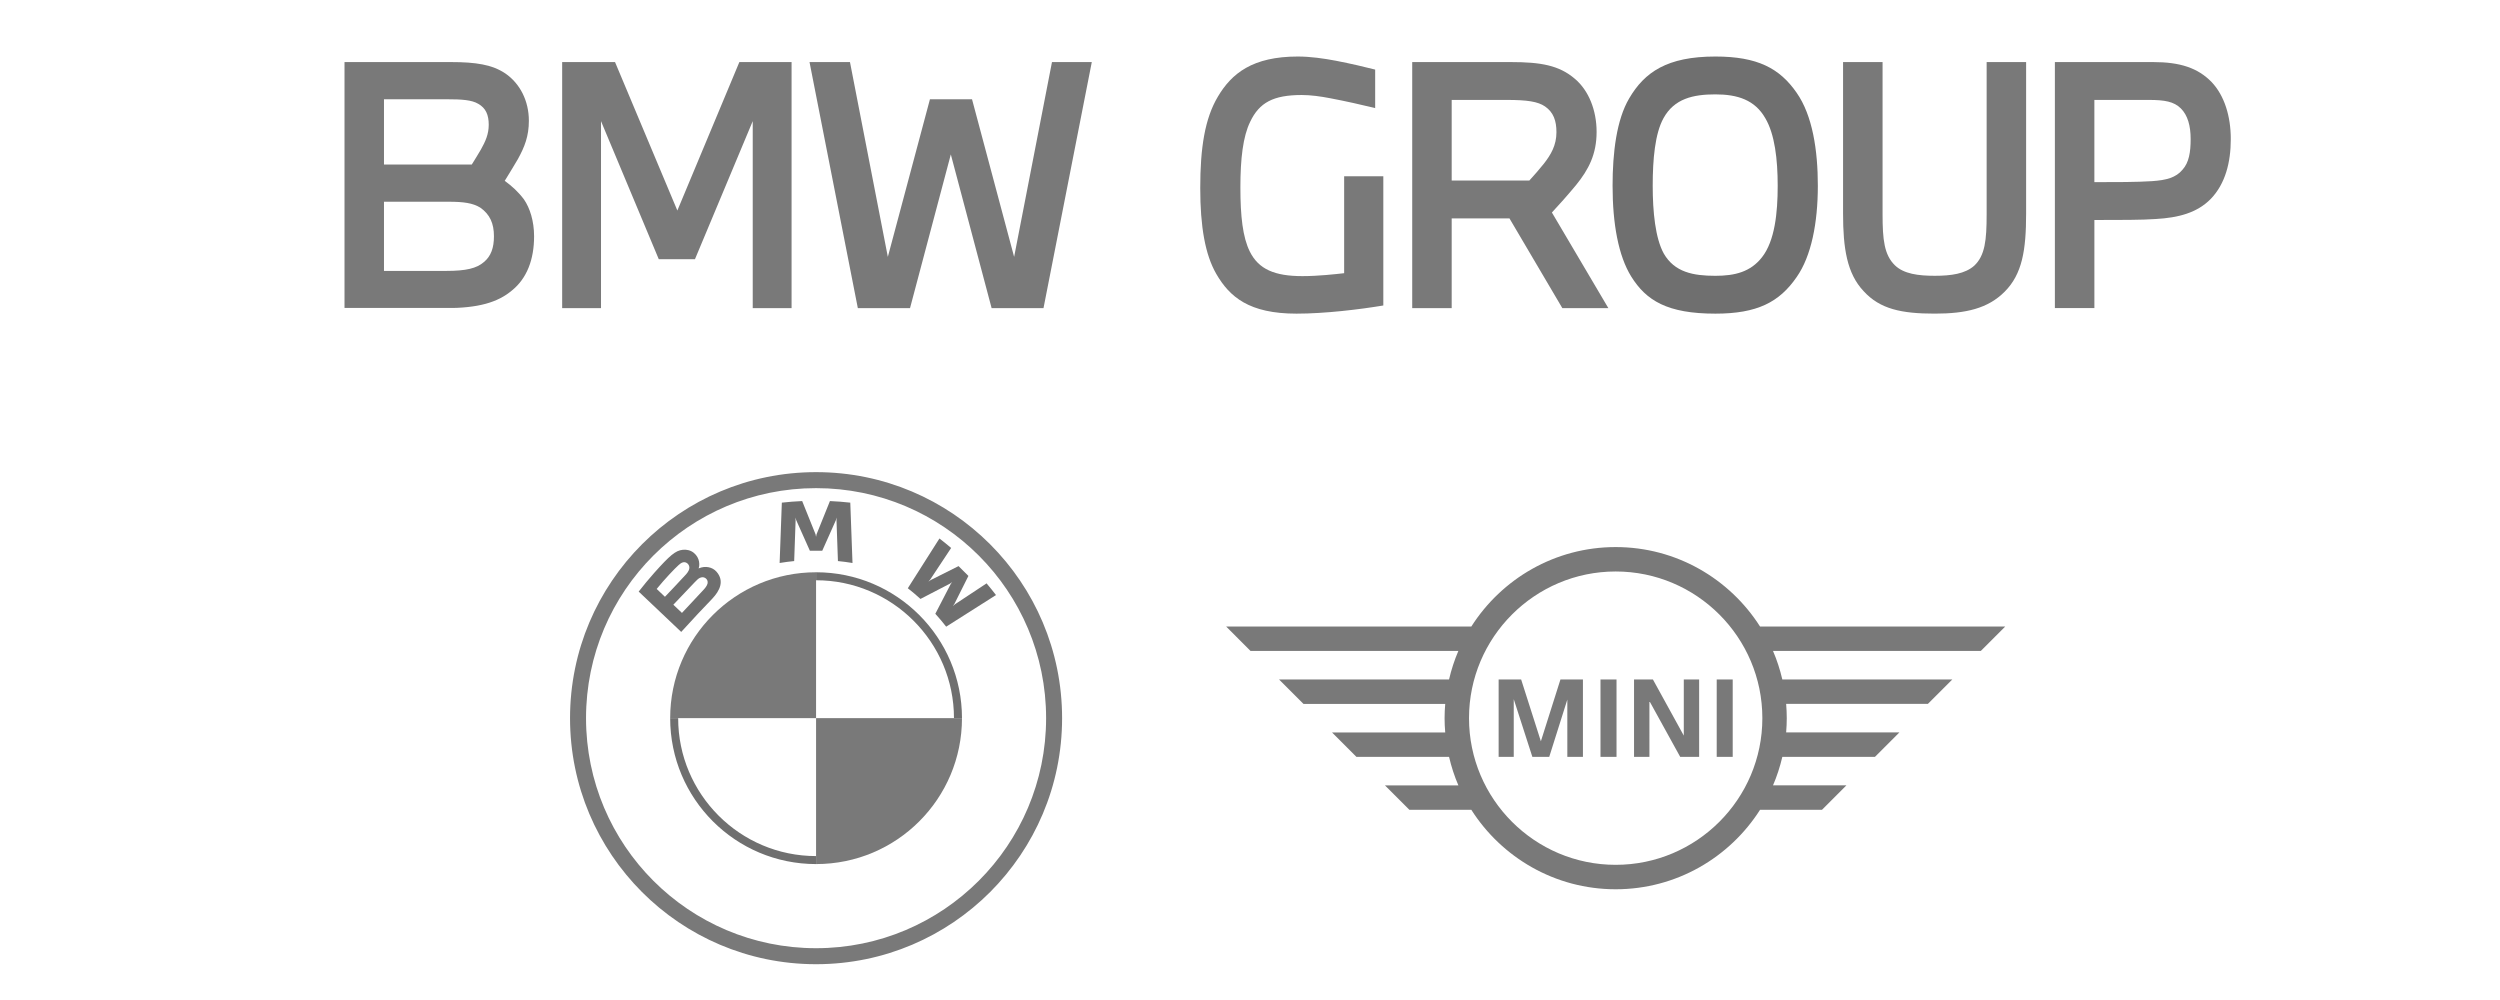 <?xml version="1.0" encoding="UTF-8"?>
<svg xmlns="http://www.w3.org/2000/svg" xmlns:xlink="http://www.w3.org/1999/xlink" width="1000" zoomAndPan="magnify" viewBox="0 0 750 300" height="400" preserveAspectRatio="xMidYMid meet" version="1.0">
  <defs>
    <clipPath id="c6905665c6">
      <path d="M 103.352 18.621 L 160.23 18.621 L 160.23 92.609 L 103.352 92.609 Z M 103.352 18.621 " clip-rule="nonzero"></path>
    </clipPath>
    <clipPath id="2ab0807a7d">
      <path d="M 134.188 29.781 C 138.5 29.781 141.531 29.977 143.488 31.152 C 145.742 32.422 146.621 34.48 146.621 37.418 C 146.621 40.258 145.641 42.41 144.273 44.855 C 143.395 46.324 142.414 47.988 141.531 49.363 L 115.195 49.363 L 115.195 29.781 Z M 134.578 60.52 C 139.086 60.52 141.824 60.91 144.074 62.281 C 147.012 64.34 148.184 67.078 148.184 70.895 C 148.184 74.324 147.305 76.867 145.152 78.629 C 143 80.492 139.867 81.273 133.895 81.273 L 115.195 81.273 L 115.195 60.52 Z M 103.352 18.621 L 103.352 92.434 L 133.699 92.434 C 143.391 92.434 149.266 90.773 153.57 87.148 C 158.074 83.523 160.227 77.848 160.227 70.895 C 160.227 66.297 158.957 62.379 157.195 59.832 C 155.434 57.484 153.57 55.82 151.418 54.254 C 152.496 52.492 153.961 50.145 155.332 47.789 C 157.391 44.07 158.66 40.844 158.66 36.238 C 158.66 30.266 156.02 25.082 151.613 22.043 C 147.699 19.402 142.805 18.621 135.266 18.621 Z M 103.352 18.621 " clip-rule="nonzero"></path>
    </clipPath>
    <clipPath id="834cf9109d">
      <path d="M 0.352 0.621 L 57.23 0.621 L 57.23 74.609 L 0.352 74.609 Z M 0.352 0.621 " clip-rule="nonzero"></path>
    </clipPath>
    <clipPath id="25c21e160f">
      <path d="M 31.188 11.781 C 35.5 11.781 38.531 11.977 40.488 13.152 C 42.742 14.422 43.621 16.48 43.621 19.418 C 43.621 22.258 42.641 24.41 41.273 26.855 C 40.395 28.324 39.414 29.988 38.531 31.363 L 12.195 31.363 L 12.195 11.781 Z M 31.578 42.52 C 36.086 42.52 38.824 42.91 41.074 44.281 C 44.012 46.34 45.184 49.078 45.184 52.895 C 45.184 56.324 44.305 58.867 42.152 60.629 C 40 62.492 36.867 63.273 30.895 63.273 L 12.195 63.273 L 12.195 42.52 Z M 0.352 0.621 L 0.352 74.434 L 30.699 74.434 C 40.391 74.434 46.266 72.773 50.57 69.148 C 55.074 65.523 57.227 59.848 57.227 52.895 C 57.227 48.297 55.957 44.379 54.195 41.832 C 52.434 39.484 50.57 37.82 48.418 36.254 C 49.496 34.492 50.961 32.145 52.332 29.789 C 54.391 26.07 55.66 22.844 55.66 18.238 C 55.66 12.266 53.02 7.082 48.613 4.043 C 44.699 1.402 39.805 0.621 32.266 0.621 Z M 0.352 0.621 " clip-rule="nonzero"></path>
    </clipPath>
    <clipPath id="64e8fced99">
      <rect x="0" width="58" y="0" height="75"></rect>
    </clipPath>
    <clipPath id="3d64c4fd31">
      <path d="M 168.648 18.621 L 237.742 18.621 L 237.742 92.555 L 168.648 92.555 Z M 168.648 18.621 " clip-rule="nonzero"></path>
    </clipPath>
    <clipPath id="b64ecc17f4">
      <path d="M 180.301 92.434 L 180.301 36.34 L 197.629 77.754 L 208.492 77.754 L 225.82 36.34 L 225.82 92.434 L 237.473 92.434 L 237.473 18.621 L 221.809 18.621 L 203.207 63.16 L 184.508 18.621 L 168.648 18.621 L 168.648 92.434 Z M 180.301 92.434 " clip-rule="nonzero"></path>
    </clipPath>
    <clipPath id="009c60d623">
      <path d="M 0.648 0.621 L 69.602 0.621 L 69.602 74.555 L 0.648 74.555 Z M 0.648 0.621 " clip-rule="nonzero"></path>
    </clipPath>
    <clipPath id="f2d09ba3a6">
      <path d="M 12.301 74.434 L 12.301 18.34 L 29.629 59.754 L 40.492 59.754 L 57.82 18.34 L 57.82 74.434 L 69.473 74.434 L 69.473 0.621 L 53.809 0.621 L 35.207 45.16 L 16.508 0.621 L 0.648 0.621 L 0.648 74.434 Z M 12.301 74.434 " clip-rule="nonzero"></path>
    </clipPath>
    <clipPath id="c142c21203">
      <rect x="0" width="70" y="0" height="75"></rect>
    </clipPath>
    <clipPath id="d8fba7c849">
      <path d="M 242.855 18.621 L 327.621 18.621 L 327.621 92.723 L 242.855 92.723 Z M 242.855 18.621 " clip-rule="nonzero"></path>
    </clipPath>
    <clipPath id="9abe661b2e">
      <path d="M 273.008 92.434 L 285.246 46.328 L 297.484 92.434 L 313.051 92.434 L 327.539 18.621 L 315.594 18.621 L 304.238 77.062 L 291.609 29.785 L 278.98 29.785 L 266.352 77.062 L 254.992 18.621 L 242.855 18.621 L 257.348 92.434 Z M 273.008 92.434 " clip-rule="nonzero"></path>
    </clipPath>
    <clipPath id="5279420c23">
      <path d="M 0.855 0.621 L 85.602 0.621 L 85.602 74.641 L 0.855 74.641 Z M 0.855 0.621 " clip-rule="nonzero"></path>
    </clipPath>
    <clipPath id="e9f7eba1c7">
      <path d="M 31.008 74.434 L 43.246 28.328 L 55.484 74.434 L 71.051 74.434 L 85.539 0.621 L 73.594 0.621 L 62.238 59.062 L 49.609 11.785 L 36.98 11.785 L 24.352 59.062 L 12.992 0.621 L 0.855 0.621 L 15.348 74.434 Z M 31.008 74.434 " clip-rule="nonzero"></path>
    </clipPath>
    <clipPath id="a5d0218151">
      <rect x="0" width="86" y="0" height="75"></rect>
    </clipPath>
    <clipPath id="a815a0243b">
      <path d="M 171.004 141.637 L 318.637 141.637 L 318.637 289.266 L 171.004 289.266 Z M 171.004 141.637 " clip-rule="nonzero"></path>
    </clipPath>
    <clipPath id="1e896aeb48">
      <path d="M 244.82 146.441 C 282.934 146.441 313.832 177.34 313.832 215.449 C 313.832 253.562 282.934 284.461 244.82 284.461 C 206.711 284.461 175.809 253.562 175.809 215.449 C 175.809 177.34 206.711 146.441 244.82 146.441 Z M 244.82 141.641 C 204.059 141.641 171.012 174.688 171.012 215.449 C 171.012 256.172 203.984 289.188 244.684 289.262 L 244.957 289.262 C 285.66 289.188 318.629 256.172 318.629 215.449 C 318.633 174.688 285.586 141.641 244.82 141.641 Z M 244.82 141.641 " clip-rule="nonzero"></path>
    </clipPath>
    <clipPath id="5099a75a0f">
      <path d="M 0.004 0.637 L 147.637 0.637 L 147.637 148.266 L 0.004 148.266 Z M 0.004 0.637 " clip-rule="nonzero"></path>
    </clipPath>
    <clipPath id="81c08d08a7">
      <path d="M 73.82 5.441 C 111.934 5.441 142.832 36.34 142.832 74.449 C 142.832 112.562 111.934 143.461 73.82 143.461 C 35.711 143.461 4.809 112.562 4.809 74.449 C 4.809 36.34 35.711 5.441 73.82 5.441 Z M 73.82 0.641 C 33.059 0.641 0.012 33.688 0.012 74.449 C 0.012 115.172 32.984 148.188 73.684 148.262 L 73.957 148.262 C 114.66 148.188 147.629 115.172 147.629 74.449 C 147.633 33.688 114.586 0.641 73.82 0.641 Z M 73.82 0.641 " clip-rule="nonzero"></path>
    </clipPath>
    <clipPath id="439b0b8ece">
      <rect x="0" width="148" y="0" height="149"></rect>
    </clipPath>
    <clipPath id="7f402e9d00">
      <path d="M 201 171.508 L 288.766 171.508 L 288.766 259.395 L 201 259.395 Z M 201 171.508 " clip-rule="nonzero"></path>
    </clipPath>
    <clipPath id="d3cb787af9">
      <path d="M 244.82 256.824 C 222.012 256.824 203.449 238.266 203.449 215.449 L 201.051 215.449 C 201.051 239.625 220.648 259.223 244.82 259.223 M 244.82 171.68 L 244.82 174.078 C 267.633 174.078 286.191 192.637 286.191 215.449 L 288.594 215.449 C 288.594 191.277 268.992 171.68 244.82 171.68 " clip-rule="nonzero"></path>
    </clipPath>
    <clipPath id="24a7649bd3">
      <path d="M 0 0.602 L 87.719 0.602 L 87.719 88.395 L 0 88.395 Z M 0 0.602 " clip-rule="nonzero"></path>
    </clipPath>
    <clipPath id="2e274b5e42">
      <path d="M 43.82 85.824 C 21.012 85.824 2.449 67.266 2.449 44.449 L 0.051 44.449 C 0.051 68.625 19.648 88.223 43.82 88.223 M 43.82 0.68 L 43.82 3.078 C 66.633 3.078 85.191 21.637 85.191 44.449 L 87.594 44.449 C 87.594 20.277 67.992 0.68 43.82 0.68 " clip-rule="nonzero"></path>
    </clipPath>
    <clipPath id="dfc07a3dab">
      <rect x="0" width="88" y="0" height="89"></rect>
    </clipPath>
    <clipPath id="661c19aaac">
      <path d="M 272.312 161.117 L 299 161.117 L 299 188.391 L 272.312 188.391 Z M 272.312 161.117 " clip-rule="nonzero"></path>
    </clipPath>
    <clipPath id="165d38bf55">
      <path d="M 280.594 184.137 C 281.598 185.211 283.043 186.949 283.852 188.004 L 298.801 178.516 C 298.055 177.539 296.863 176.055 295.973 175.008 L 286.508 181.27 L 285.863 181.828 L 286.344 181.125 L 290.523 172.781 L 287.566 169.832 L 279.223 174.012 L 278.52 174.492 L 279.078 173.844 L 285.344 164.387 C 284.238 163.449 283.18 162.59 281.832 161.547 L 272.344 176.473 C 273.547 177.398 275.129 178.754 276.141 179.68 L 285.074 175.043 L 285.645 174.621 L 285.227 175.195 Z M 280.594 184.137 " clip-rule="nonzero"></path>
    </clipPath>
    <clipPath id="de8daf047e">
      <path d="M 0.312 0.52 L 26.801 0.52 L 26.801 27.16 L 0.312 27.16 Z M 0.312 0.52 " clip-rule="nonzero"></path>
    </clipPath>
    <clipPath id="a05aca685a">
      <path d="M 8.594 23.137 C 9.598 24.211 11.043 25.949 11.852 27.004 L 26.801 17.516 C 26.055 16.539 24.863 15.055 23.973 14.008 L 14.508 20.27 L 13.863 20.828 L 14.344 20.125 L 18.523 11.781 L 15.566 8.832 L 7.223 13.012 L 6.52 13.492 L 7.078 12.844 L 13.344 3.387 C 12.238 2.449 11.18 1.59 9.832 0.547 L 0.344 15.473 C 1.547 16.398 3.129 17.754 4.141 18.68 L 13.074 14.043 L 13.645 13.621 L 13.227 14.195 Z M 8.594 23.137 " clip-rule="nonzero"></path>
    </clipPath>
    <clipPath id="69d7aee5b9">
      <rect x="0" width="27" y="0" height="28"></rect>
    </clipPath>
    <clipPath id="2cfb7d19bf">
      <path d="M 233.781 150.293 L 255.859 150.293 L 255.859 168.91 L 233.781 168.91 Z M 233.781 150.293 " clip-rule="nonzero"></path>
    </clipPath>
    <clipPath id="932b91b478">
      <path d="M 246.68 165.211 L 250.762 156.062 L 251.023 155.25 L 250.949 156.098 L 251.379 168.32 C 252.812 168.457 254.289 168.656 255.75 168.898 L 255.086 150.793 C 253.047 150.566 251.012 150.406 248.98 150.32 L 244.961 160.305 L 244.816 161.047 L 244.672 160.305 L 240.652 150.32 C 238.621 150.406 236.59 150.566 234.551 150.793 L 233.887 168.898 C 235.344 168.656 236.824 168.461 238.254 168.32 L 238.684 156.098 L 238.609 155.25 L 238.871 156.062 L 242.957 165.211 Z M 246.68 165.211 " clip-rule="nonzero"></path>
    </clipPath>
    <clipPath id="d2a78bd791">
      <path d="M 0.781 0.293 L 22.84 0.293 L 22.84 18.91 L 0.781 18.91 Z M 0.781 0.293 " clip-rule="nonzero"></path>
    </clipPath>
    <clipPath id="5f5a7ca295">
      <path d="M 13.68 15.211 L 17.762 6.062 L 18.023 5.25 L 17.949 6.098 L 18.379 18.32 C 19.812 18.457 21.289 18.656 22.75 18.898 L 22.086 0.793 C 20.047 0.566 18.012 0.406 15.98 0.32 L 11.961 10.305 L 11.816 11.047 L 11.672 10.305 L 7.652 0.32 C 5.621 0.406 3.59 0.566 1.551 0.793 L 0.887 18.898 C 2.344 18.656 3.824 18.461 5.254 18.32 L 5.684 6.098 L 5.609 5.25 L 5.871 6.062 L 9.957 15.211 Z M 13.68 15.211 " clip-rule="nonzero"></path>
    </clipPath>
    <clipPath id="00f93fbfad">
      <rect x="0" width="23" y="0" height="19"></rect>
    </clipPath>
    <clipPath id="651d8576f9">
      <path d="M 191.352 164.582 L 216.465 164.582 L 216.465 189.691 L 191.352 189.691 Z M 191.352 164.582 " clip-rule="nonzero"></path>
    </clipPath>
    <clipPath id="e5abfce3cd">
      <path d="M 202 181.418 C 202 181.418 206.852 176.289 208.438 174.648 C 209.066 173.996 209.469 173.602 209.902 173.391 C 210.465 173.117 211.074 173.059 211.621 173.426 C 212.16 173.781 212.406 174.406 212.273 175.023 C 212.109 175.754 211.512 176.453 211.02 176.988 C 210.352 177.703 204.598 183.863 204.586 183.871 Z M 197.004 176.68 C 199.574 173.539 202.305 170.688 203.543 169.559 C 203.934 169.203 204.355 168.848 204.875 168.707 C 205.711 168.477 206.574 169.07 206.77 169.93 C 206.965 170.789 206.422 171.613 205.824 172.293 C 204.465 173.824 199.484 179.035 199.484 179.035 C 199.484 179.035 197.004 176.684 197.004 176.684 M 213.645 179.645 C 216.004 177.156 217.34 174.285 214.98 171.543 C 213.695 170.051 211.539 169.727 209.75 170.461 L 209.574 170.531 L 209.629 170.375 C 209.895 169.668 210.062 167.414 208.141 165.852 C 207.203 165.094 206.027 164.809 204.84 164.934 C 202.621 165.156 200.914 166.672 196.273 171.855 C 194.871 173.414 192.832 175.883 191.605 177.477 C 191.605 177.477 204.363 189.578 204.363 189.578 C 208.602 184.891 210.32 183.148 213.652 179.641 " clip-rule="nonzero"></path>
    </clipPath>
    <clipPath id="c37868e473">
      <path d="M 0.52 0.641 L 25.465 0.641 L 25.465 25.602 L 0.52 25.602 Z M 0.52 0.641 " clip-rule="nonzero"></path>
    </clipPath>
    <clipPath id="d01f64cdb3">
      <path d="M 11 17.418 C 11 17.418 15.852 12.289 17.438 10.648 C 18.066 9.996 18.469 9.602 18.902 9.391 C 19.465 9.117 20.074 9.059 20.621 9.426 C 21.16 9.781 21.406 10.406 21.273 11.023 C 21.109 11.754 20.512 12.453 20.02 12.988 C 19.352 13.703 13.598 19.863 13.586 19.871 Z M 6.004 12.68 C 8.574 9.539 11.305 6.688 12.543 5.559 C 12.934 5.203 13.355 4.848 13.875 4.707 C 14.711 4.477 15.574 5.07 15.77 5.93 C 15.965 6.789 15.422 7.613 14.824 8.293 C 13.465 9.824 8.484 15.035 8.484 15.035 C 8.484 15.035 6.004 12.684 6.004 12.684 M 22.645 15.645 C 25.004 13.156 26.34 10.285 23.98 7.543 C 22.695 6.051 20.539 5.727 18.75 6.461 L 18.574 6.531 L 18.629 6.375 C 18.895 5.668 19.062 3.414 17.141 1.852 C 16.203 1.094 15.027 0.809 13.84 0.934 C 11.621 1.156 9.914 2.672 5.273 7.855 C 3.871 9.414 1.832 11.883 0.605 13.477 C 0.605 13.477 13.363 25.578 13.363 25.578 C 17.602 20.891 19.32 19.148 22.652 15.641 " clip-rule="nonzero"></path>
    </clipPath>
    <clipPath id="48f22a1264">
      <rect x="0" width="26" y="0" height="26"></rect>
    </clipPath>
    <clipPath id="98270d9f9c">
      <path d="M 201 171.508 L 245 171.508 L 245 215.668 L 201 215.668 Z M 201 171.508 " clip-rule="nonzero"></path>
    </clipPath>
    <clipPath id="785e5dd6d6">
      <path d="M 244.82 171.68 L 244.82 215.449 L 201.051 215.449 C 201.051 191.262 220.633 171.68 244.82 171.68 " clip-rule="nonzero"></path>
    </clipPath>
    <clipPath id="e76310c812">
      <path d="M 0 0.602 L 44 0.602 L 44 44.52 L 0 44.52 Z M 0 0.602 " clip-rule="nonzero"></path>
    </clipPath>
    <clipPath id="e877c50370">
      <path d="M 43.82 0.68 L 43.82 44.449 L 0.051 44.449 C 0.051 20.262 19.633 0.68 43.82 0.68 " clip-rule="nonzero"></path>
    </clipPath>
    <clipPath id="1de738ba7b">
      <rect x="0" width="44" y="0" height="45"></rect>
    </clipPath>
    <clipPath id="3927eed3ce">
      <path d="M 244.605 215.234 L 288.766 215.234 L 288.766 259.395 L 244.605 259.395 Z M 244.605 215.234 " clip-rule="nonzero"></path>
    </clipPath>
    <clipPath id="8a4a87e1f7">
      <path d="M 288.594 215.449 C 288.594 239.641 269.012 259.223 244.82 259.223 L 244.82 215.449 Z M 288.594 215.449 " clip-rule="nonzero"></path>
    </clipPath>
    <clipPath id="873fb64a58">
      <path d="M 0.801 0.281 L 44.719 0.281 L 44.719 44.395 L 0.801 44.395 Z M 0.801 0.281 " clip-rule="nonzero"></path>
    </clipPath>
    <clipPath id="7658a02bb2">
      <path d="M 44.594 0.449 C 44.594 24.641 25.012 44.223 0.82 44.223 L 0.82 0.449 Z M 44.594 0.449 " clip-rule="nonzero"></path>
    </clipPath>
    <clipPath id="505b5167b2">
      <rect x="0" width="45" y="0" height="45"></rect>
    </clipPath>
    <clipPath id="4f7419806b">
      <path d="M 360.074 16.957 L 414.996 16.957 L 414.996 94.191 L 360.074 94.191 Z M 360.074 16.957 " clip-rule="nonzero"></path>
    </clipPath>
    <clipPath id="a67bdc4b8a">
      <path d="M 414.996 91.652 L 414.996 52.883 L 403.246 52.883 L 403.246 81.957 C 400.605 82.25 395.516 82.836 390.719 82.836 C 382.398 82.836 377.602 80.781 374.957 75.492 C 372.805 71.184 372.117 64.82 372.117 56.207 C 372.117 47.594 372.898 40.938 375.055 36.531 C 377.801 30.754 382.008 28.504 390.523 28.504 C 393.168 28.504 396.105 28.895 399.137 29.484 C 403.738 30.363 408.539 31.441 412.551 32.422 L 412.551 20.875 C 409.52 20.094 405.309 19.109 400.805 18.23 C 397.18 17.543 393.168 16.957 389.348 16.957 C 375.738 16.957 369.477 22.051 365.363 28.996 C 361.445 35.559 360.074 44.367 360.074 56.406 C 360.074 67.961 361.543 76.379 364.871 82.152 C 368.887 89.102 374.758 94.094 388.953 94.094 C 397.469 94.094 407.945 92.824 414.996 91.645 " clip-rule="nonzero"></path>
    </clipPath>
    <clipPath id="bf5d2ae32e">
      <path d="M 0.074 0.957 L 54.996 0.957 L 54.996 78.191 L 0.074 78.191 Z M 0.074 0.957 " clip-rule="nonzero"></path>
    </clipPath>
    <clipPath id="ff58fd2aba">
      <path d="M 54.996 75.652 L 54.996 36.883 L 43.246 36.883 L 43.246 65.957 C 40.605 66.25 35.516 66.836 30.719 66.836 C 22.398 66.836 17.602 64.781 14.957 59.492 C 12.805 55.184 12.117 48.82 12.117 40.207 C 12.117 31.594 12.898 24.938 15.055 20.531 C 17.801 14.754 22.008 12.504 30.523 12.504 C 33.168 12.504 36.105 12.895 39.137 13.484 C 43.738 14.363 48.539 15.441 52.551 16.422 L 52.551 4.875 C 49.52 4.094 45.309 3.109 40.805 2.23 C 37.18 1.543 33.168 0.957 29.348 0.957 C 15.738 0.957 9.477 6.051 5.363 12.996 C 1.445 19.559 0.074 28.367 0.074 40.406 C 0.074 51.961 1.543 60.379 4.871 66.152 C 8.887 73.102 14.758 78.094 28.953 78.094 C 37.469 78.094 47.945 76.824 54.996 75.645 " clip-rule="nonzero"></path>
    </clipPath>
    <clipPath id="3f7434bf47">
      <rect x="0" width="55" y="0" height="79"></rect>
    </clipPath>
    <clipPath id="9e8dfdced9">
      <path d="M 423.402 18.609 L 482.602 18.609 L 482.602 92.445 L 423.402 92.445 Z M 423.402 18.609 " clip-rule="nonzero"></path>
    </clipPath>
    <clipPath id="e47393ab3c">
      <path d="M 435.508 54.156 L 435.508 29.977 L 451.957 29.977 C 458.223 29.977 461.355 30.469 463.508 31.934 C 466.055 33.695 466.934 36.238 466.934 39.668 C 466.934 43.582 465.27 46.422 463.113 49.164 C 461.84 50.73 460.176 52.688 458.805 54.156 Z M 435.508 92.434 L 435.508 65.512 L 452.836 65.512 L 468.699 92.434 L 482.504 92.434 L 465.57 63.75 C 467.426 61.793 470.465 58.363 472.812 55.527 C 476.633 50.824 478.98 46.227 478.98 39.57 C 478.98 33.105 476.633 27.137 472.422 23.609 C 467.723 19.598 462.242 18.621 453.23 18.621 L 423.664 18.621 L 423.664 92.434 Z M 435.508 92.434 " clip-rule="nonzero"></path>
    </clipPath>
    <clipPath id="4fc5c55a24">
      <path d="M 0.602 0.609 L 59.602 0.609 L 59.602 74.445 L 0.602 74.445 Z M 0.602 0.609 " clip-rule="nonzero"></path>
    </clipPath>
    <clipPath id="2ff198a6a8">
      <path d="M 12.508 36.156 L 12.508 11.977 L 28.957 11.977 C 35.223 11.977 38.355 12.469 40.508 13.934 C 43.055 15.695 43.934 18.238 43.934 21.668 C 43.934 25.582 42.27 28.422 40.113 31.164 C 38.84 32.73 37.176 34.688 35.805 36.156 Z M 12.508 74.434 L 12.508 47.512 L 29.836 47.512 L 45.699 74.434 L 59.504 74.434 L 42.57 45.75 C 44.426 43.793 47.465 40.363 49.812 37.527 C 53.633 32.824 55.98 28.227 55.98 21.57 C 55.98 15.105 53.633 9.137 49.422 5.609 C 44.723 1.598 39.242 0.621 30.23 0.621 L 0.664 0.621 L 0.664 74.434 Z M 12.508 74.434 " clip-rule="nonzero"></path>
    </clipPath>
    <clipPath id="fef6ebad56">
      <rect x="0" width="60" y="0" height="75"></rect>
    </clipPath>
    <clipPath id="b6f141ef52">
      <path d="M 483.559 16.699 L 545.621 16.699 L 545.621 94.355 L 483.559 94.355 Z M 483.559 16.699 " clip-rule="nonzero"></path>
    </clipPath>
    <clipPath id="ef214f9fd2">
      <path d="M 514.613 28.312 C 521.27 28.312 526.457 29.977 529.59 35.457 C 532.43 40.254 533.309 47.793 533.309 55.723 C 533.309 63.945 532.43 72.266 528.609 77.16 C 525.18 81.566 520.484 82.742 514.609 82.742 C 507.953 82.742 502.371 81.664 499.141 76.082 C 496.598 71.484 495.812 63.555 495.812 55.723 C 495.812 47.793 496.5 40.059 499.047 35.457 C 502.273 29.586 507.957 28.312 514.613 28.312 M 514.613 16.957 C 500.121 16.957 493.371 21.66 488.77 29.488 C 484.949 35.949 483.773 45.836 483.773 55.723 C 483.773 67.176 485.535 76.77 489.355 82.938 C 493.859 90.18 500.223 94.094 514.613 94.094 C 527.141 94.094 533.801 90.668 538.988 83.133 C 543.395 76.863 545.352 66.883 545.352 55.723 C 545.352 45.148 543.785 34.672 538.988 27.82 C 533.898 20.48 527.242 16.957 514.613 16.957 " clip-rule="nonzero"></path>
    </clipPath>
    <clipPath id="a4f0d18258">
      <path d="M 0.602 0.801 L 62.52 0.801 L 62.52 78.32 L 0.602 78.32 Z M 0.602 0.801 " clip-rule="nonzero"></path>
    </clipPath>
    <clipPath id="515862f503">
      <path d="M 31.613 12.312 C 38.27 12.312 43.457 13.977 46.59 19.457 C 49.43 24.254 50.309 31.793 50.309 39.723 C 50.309 47.945 49.43 56.266 45.609 61.16 C 42.18 65.566 37.484 66.742 31.609 66.742 C 24.953 66.742 19.371 65.664 16.141 60.082 C 13.598 55.484 12.812 47.555 12.812 39.723 C 12.812 31.793 13.5 24.059 16.047 19.457 C 19.273 13.586 24.957 12.312 31.613 12.312 M 31.613 0.957 C 17.121 0.957 10.371 5.66 5.77 13.488 C 1.949 19.949 0.773 29.836 0.773 39.723 C 0.773 51.176 2.535 60.77 6.355 66.938 C 10.859 74.18 17.223 78.094 31.613 78.094 C 44.141 78.094 50.801 74.668 55.988 67.133 C 60.395 60.863 62.352 50.883 62.352 39.723 C 62.352 29.148 60.785 18.672 55.988 11.82 C 50.898 4.48 44.242 0.957 31.613 0.957 " clip-rule="nonzero"></path>
    </clipPath>
    <clipPath id="588a3db24d">
      <rect x="0" width="63" y="0" height="79"></rect>
    </clipPath>
    <clipPath id="9c8a4f0ee0">
      <path d="M 367.84 164.121 L 601.625 164.121 L 601.625 266.781 L 367.84 266.781 Z M 367.84 164.121 " clip-rule="nonzero"></path>
    </clipPath>
    <clipPath id="77573471ed">
      <path d="M 484.703 259.449 C 460.445 259.449 440.703 239.715 440.703 215.453 C 440.703 191.188 460.441 171.445 484.703 171.445 C 508.969 171.445 528.707 191.188 528.707 215.453 C 528.707 239.715 508.969 259.449 484.703 259.449 M 553.918 235.609 L 531.902 235.609 C 533.082 232.875 534.004 230.02 534.699 227.059 L 562.488 227.059 L 569.816 219.727 L 535.844 219.727 C 535.957 218.312 536.031 216.891 536.031 215.449 C 536.031 214.008 535.957 212.578 535.844 211.168 L 578.363 211.168 L 585.691 203.844 L 534.699 203.844 C 534.008 200.883 533.082 198.02 531.902 195.281 L 594.246 195.281 L 601.574 187.953 L 528.012 187.953 C 518.898 173.645 502.898 164.121 484.703 164.121 C 466.512 164.121 450.516 173.645 441.398 187.957 L 367.84 187.957 L 375.16 195.285 L 437.508 195.285 C 436.332 198.023 435.398 200.887 434.711 203.848 L 383.719 203.848 L 391.043 211.172 L 433.566 211.172 C 433.449 212.586 433.375 214.012 433.375 215.453 C 433.375 216.895 433.449 218.316 433.566 219.73 L 399.605 219.73 L 406.926 227.062 L 434.715 227.062 C 435.406 230.02 436.336 232.883 437.516 235.617 L 415.484 235.617 L 422.812 242.941 L 441.398 242.941 C 450.516 257.254 466.516 266.781 484.703 266.781 C 502.902 266.781 518.898 257.254 528.016 242.941 L 546.594 242.941 Z M 519.812 227.059 L 515.012 227.059 L 515.012 203.848 L 519.812 203.848 Z M 494.828 227.059 L 490.211 227.059 L 490.211 203.848 L 495.879 203.848 L 505.137 220.684 L 505.137 203.848 L 509.742 203.848 L 509.742 227.062 L 504.062 227.062 L 494.824 210.309 Z M 484.957 227.059 L 480.148 227.059 L 480.148 203.848 L 484.957 203.848 Z M 454.125 227.059 L 449.59 227.059 L 449.59 203.848 L 456.344 203.848 L 462.262 222.383 L 468.133 203.848 L 474.879 203.848 L 474.879 227.062 L 470.199 227.062 L 470.199 209.875 L 464.77 227.062 L 459.707 227.062 L 454.125 209.746 Z M 454.125 227.059 " clip-rule="nonzero"></path>
    </clipPath>
    <clipPath id="df7808acc3">
      <path d="M 0.84 0.121 L 234.625 0.121 L 234.625 102.781 L 0.84 102.781 Z M 0.84 0.121 " clip-rule="nonzero"></path>
    </clipPath>
    <clipPath id="bc9e68cd2e">
      <path d="M 117.703 95.449 C 93.445 95.449 73.703 75.715 73.703 51.453 C 73.703 27.188 93.441 7.445 117.703 7.445 C 141.969 7.445 161.707 27.188 161.707 51.453 C 161.707 75.715 141.969 95.449 117.703 95.449 M 186.918 71.609 L 164.902 71.609 C 166.082 68.875 167.004 66.02 167.699 63.059 L 195.488 63.059 L 202.816 55.727 L 168.844 55.727 C 168.957 54.312 169.031 52.891 169.031 51.449 C 169.031 50.008 168.957 48.578 168.844 47.168 L 211.363 47.168 L 218.691 39.844 L 167.699 39.844 C 167.008 36.883 166.082 34.02 164.902 31.281 L 227.246 31.281 L 234.574 23.953 L 161.012 23.953 C 151.898 9.645 135.898 0.121 117.703 0.121 C 99.512 0.121 83.516 9.645 74.398 23.957 L 0.84 23.957 L 8.16 31.285 L 70.508 31.285 C 69.332 34.023 68.398 36.887 67.711 39.848 L 16.719 39.848 L 24.043 47.172 L 66.566 47.172 C 66.449 48.586 66.375 50.012 66.375 51.453 C 66.375 52.895 66.449 54.316 66.566 55.73 L 32.605 55.73 L 39.926 63.062 L 67.715 63.062 C 68.406 66.02 69.336 68.883 70.516 71.617 L 48.484 71.617 L 55.812 78.941 L 74.398 78.941 C 83.516 93.254 99.516 102.781 117.703 102.781 C 135.902 102.781 151.898 93.254 161.016 78.941 L 179.594 78.941 Z M 152.812 63.059 L 148.012 63.059 L 148.012 39.848 L 152.812 39.848 Z M 127.828 63.059 L 123.211 63.059 L 123.211 39.848 L 128.879 39.848 L 138.137 56.684 L 138.137 39.848 L 142.742 39.848 L 142.742 63.062 L 137.062 63.062 L 127.824 46.309 Z M 117.957 63.059 L 113.148 63.059 L 113.148 39.848 L 117.957 39.848 Z M 87.125 63.059 L 82.59 63.059 L 82.59 39.848 L 89.344 39.848 L 95.262 58.383 L 101.133 39.848 L 107.879 39.848 L 107.879 63.062 L 103.199 63.062 L 103.199 45.875 L 97.77 63.062 L 92.707 63.062 L 87.125 45.746 Z M 87.125 63.059 " clip-rule="nonzero"></path>
    </clipPath>
    <clipPath id="64c6fafb1f">
      <rect x="0" width="235" y="0" height="103"></rect>
    </clipPath>
    <clipPath id="b0f7fac2fe">
      <path d="M 552.918 18.621 L 607.836 18.621 L 607.836 94.141 L 552.918 94.141 Z M 552.918 18.621 " clip-rule="nonzero"></path>
    </clipPath>
    <clipPath id="276715a74c">
      <path d="M 552.918 18.621 L 552.918 64.043 C 552.918 74.52 554.094 82.055 559.082 87.34 C 563.98 92.727 570.441 94.09 580.426 94.09 C 589.82 94.09 596.383 92.523 601.375 87.535 C 606.66 82.25 607.836 75.102 607.836 64.043 L 607.836 18.621 L 595.992 18.621 L 595.992 64.34 C 595.992 72.07 595.504 76.672 592.273 79.707 C 589.531 82.152 585.32 82.738 580.43 82.738 C 575.438 82.738 571.129 82.152 568.488 79.605 C 565.258 76.473 564.77 71.871 564.77 64.332 L 564.77 18.621 Z M 552.918 18.621 " clip-rule="nonzero"></path>
    </clipPath>
    <clipPath id="f8d8cc8eb8">
      <path d="M 0.918 0.621 L 55.836 0.621 L 55.836 76.141 L 0.918 76.141 Z M 0.918 0.621 " clip-rule="nonzero"></path>
    </clipPath>
    <clipPath id="a6160f7262">
      <path d="M 0.918 0.621 L 0.918 46.043 C 0.918 56.52 2.094 64.055 7.082 69.34 C 11.98 74.727 18.441 76.09 28.426 76.09 C 37.82 76.09 44.383 74.523 49.375 69.535 C 54.66 64.25 55.836 57.102 55.836 46.043 L 55.836 0.621 L 43.992 0.621 L 43.992 46.34 C 43.992 54.07 43.504 58.672 40.273 61.707 C 37.531 64.152 33.32 64.738 28.43 64.738 C 23.438 64.738 19.129 64.152 16.488 61.605 C 13.258 58.473 12.77 53.871 12.77 46.332 L 12.77 0.621 Z M 0.918 0.621 " clip-rule="nonzero"></path>
    </clipPath>
    <clipPath id="9f496df693">
      <rect x="0" width="56" y="0" height="77"></rect>
    </clipPath>
    <clipPath id="4abcb6e2cb">
      <path d="M 616.465 18.621 L 669.438 18.621 L 669.438 92.621 L 616.465 92.621 Z M 616.465 18.621 " clip-rule="nonzero"></path>
    </clipPath>
    <clipPath id="0165df1122">
      <path d="M 628.312 54.648 L 628.312 29.977 L 644.66 29.977 C 649.359 29.977 652.199 30.465 654.254 32.523 C 656.312 34.582 657.195 37.711 657.195 41.723 C 657.195 45.637 656.703 48.77 654.746 50.922 C 652.789 53.273 649.949 54.059 645.547 54.348 C 641.043 54.645 634.875 54.645 628.316 54.645 M 628.316 92.43 L 628.316 66 C 636.051 66 642.613 66 646.723 65.703 C 653.574 65.316 659.156 63.844 663.266 59.637 C 667.574 55.133 669.238 48.77 669.238 41.723 C 669.238 34.969 667.375 28.703 663.461 24.594 C 659.348 20.383 654.055 18.621 645.934 18.621 L 616.465 18.621 L 616.465 92.434 Z M 628.316 92.43 " clip-rule="nonzero"></path>
    </clipPath>
    <clipPath id="1c6dfa3ad7">
      <path d="M 0.465 0.621 L 53.359 0.621 L 53.359 74.621 L 0.465 74.621 Z M 0.465 0.621 " clip-rule="nonzero"></path>
    </clipPath>
    <clipPath id="117a168217">
      <path d="M 12.312 36.648 L 12.312 11.977 L 28.66 11.977 C 33.359 11.977 36.199 12.465 38.254 14.523 C 40.312 16.582 41.195 19.711 41.195 23.723 C 41.195 27.637 40.703 30.77 38.746 32.922 C 36.789 35.273 33.949 36.059 29.547 36.348 C 25.043 36.645 18.875 36.645 12.316 36.645 M 12.316 74.43 L 12.316 48 C 20.051 48 26.613 48 30.723 47.703 C 37.574 47.316 43.156 45.844 47.266 41.637 C 51.574 37.133 53.238 30.77 53.238 23.723 C 53.238 16.969 51.375 10.703 47.461 6.594 C 43.348 2.383 38.055 0.621 29.934 0.621 L 0.465 0.621 L 0.465 74.434 Z M 12.316 74.43 " clip-rule="nonzero"></path>
    </clipPath>
    <clipPath id="1fb8e5261e">
      <rect x="0" width="54" y="0" height="75"></rect>
    </clipPath>
  </defs>
  <g clip-path="url(#c6905665c6)">
    <g clip-path="url(#2ab0807a7d)">
      <g transform="matrix(1, 0, 0, 1, 103, 18)">
        <g clip-path="url(#64e8fced99)">
          <g clip-path="url(#834cf9109d)">
            <g clip-path="url(#25c21e160f)">
              <path fill="#797979" d="M 0.352 0.621 L 57.23 0.621 L 57.23 74.387 L 0.352 74.387 Z M 0.352 0.621 " fill-opacity="1" fill-rule="nonzero"></path>
            </g>
          </g>
        </g>
      </g>
    </g>
  </g>
  <g clip-path="url(#3d64c4fd31)">
    <g clip-path="url(#b64ecc17f4)">
      <g transform="matrix(1, 0, 0, 1, 168, 18)">
        <g clip-path="url(#c142c21203)">
          <g clip-path="url(#009c60d623)">
            <g clip-path="url(#f2d09ba3a6)">
              <path fill="#797979" d="M 0.648 0.621 L 69.473 0.621 L 69.473 74.555 L 0.648 74.555 Z M 0.648 0.621 " fill-opacity="1" fill-rule="nonzero"></path>
            </g>
          </g>
        </g>
      </g>
    </g>
  </g>
  <g clip-path="url(#d8fba7c849)">
    <g clip-path="url(#9abe661b2e)">
      <g transform="matrix(1, 0, 0, 1, 242, 18)">
        <g clip-path="url(#a5d0218151)">
          <g clip-path="url(#5279420c23)">
            <g clip-path="url(#e9f7eba1c7)">
              <path fill="#797979" d="M 0.855 0.621 L 85.621 0.621 L 85.621 74.434 L 0.855 74.434 Z M 0.855 0.621 " fill-opacity="1" fill-rule="nonzero"></path>
            </g>
          </g>
        </g>
      </g>
    </g>
  </g>
  <g clip-path="url(#a815a0243b)">
    <g clip-path="url(#1e896aeb48)">
      <g transform="matrix(1, 0, 0, 1, 171, 141)">
        <g clip-path="url(#439b0b8ece)">
          <g clip-path="url(#5099a75a0f)">
            <g clip-path="url(#81c08d08a7)">
              <rect x="-336" width="1080" fill="#797979" height="432" y="-207" fill-opacity="1"></rect>
            </g>
          </g>
        </g>
      </g>
    </g>
  </g>
  <g clip-path="url(#7f402e9d00)">
    <g clip-path="url(#d3cb787af9)">
      <g transform="matrix(1, 0, 0, 1, 201, 171)">
        <g clip-path="url(#dfc07a3dab)">
          <g clip-path="url(#24a7649bd3)">
            <g clip-path="url(#2e274b5e42)">
              <rect x="-366" width="1080" fill="#6f6f6f" height="432" y="-237" fill-opacity="1"></rect>
            </g>
          </g>
        </g>
      </g>
    </g>
  </g>
  <g clip-path="url(#661c19aaac)">
    <g clip-path="url(#165d38bf55)">
      <g transform="matrix(1, 0, 0, 1, 272, 161)">
        <g clip-path="url(#69d7aee5b9)">
          <g clip-path="url(#de8daf047e)">
            <g clip-path="url(#a05aca685a)">
              <rect x="-437" width="1080" fill="#6f6f6f" height="432" y="-227" fill-opacity="1"></rect>
            </g>
          </g>
        </g>
      </g>
    </g>
  </g>
  <g clip-path="url(#2cfb7d19bf)">
    <g clip-path="url(#932b91b478)">
      <g transform="matrix(1, 0, 0, 1, 233, 150)">
        <g clip-path="url(#00f93fbfad)">
          <g clip-path="url(#d2a78bd791)">
            <g clip-path="url(#5f5a7ca295)">
              <rect x="-398" width="1080" fill="#6f6f6f" height="432" y="-216" fill-opacity="1"></rect>
            </g>
          </g>
        </g>
      </g>
    </g>
  </g>
  <g clip-path="url(#651d8576f9)">
    <g clip-path="url(#e5abfce3cd)">
      <g transform="matrix(1, 0, 0, 1, 191, 164)">
        <g clip-path="url(#48f22a1264)">
          <g clip-path="url(#c37868e473)">
            <g clip-path="url(#d01f64cdb3)">
              <rect x="-356" width="1080" fill="#6f6f6f" height="432" y="-230" fill-opacity="1"></rect>
            </g>
          </g>
        </g>
      </g>
    </g>
  </g>
  <g clip-path="url(#98270d9f9c)">
    <g clip-path="url(#785e5dd6d6)">
      <g transform="matrix(1, 0, 0, 1, 201, 171)">
        <g clip-path="url(#1de738ba7b)">
          <g clip-path="url(#e76310c812)">
            <g clip-path="url(#e877c50370)">
              <rect x="-366" width="1080" fill="#797979" height="432" y="-237" fill-opacity="1"></rect>
            </g>
          </g>
        </g>
      </g>
    </g>
  </g>
  <g clip-path="url(#3927eed3ce)">
    <g clip-path="url(#8a4a87e1f7)">
      <g transform="matrix(1, 0, 0, 1, 244, 215)">
        <g clip-path="url(#505b5167b2)">
          <g clip-path="url(#873fb64a58)">
            <g clip-path="url(#7658a02bb2)">
              <rect x="-409" width="1080" fill="#797979" height="432" y="-281" fill-opacity="1"></rect>
            </g>
          </g>
        </g>
      </g>
    </g>
  </g>
  <g clip-path="url(#4f7419806b)">
    <g clip-path="url(#a67bdc4b8a)">
      <g transform="matrix(1, 0, 0, 1, 360, 16)">
        <g clip-path="url(#3f7434bf47)">
          <g clip-path="url(#bf5d2ae32e)">
            <g clip-path="url(#ff58fd2aba)">
              <path fill="#797979" d="M 0.074 0.957 L 54.996 0.957 L 54.996 78.191 L 0.074 78.191 Z M 0.074 0.957 " fill-opacity="1" fill-rule="nonzero"></path>
            </g>
          </g>
        </g>
      </g>
    </g>
  </g>
  <g clip-path="url(#9e8dfdced9)">
    <g clip-path="url(#e47393ab3c)">
      <g transform="matrix(1, 0, 0, 1, 423, 18)">
        <g clip-path="url(#fef6ebad56)">
          <g clip-path="url(#4fc5c55a24)">
            <g clip-path="url(#2ff198a6a8)">
              <rect x="-588" width="1080" fill="#797979" height="432" y="-84" fill-opacity="1"></rect>
            </g>
          </g>
        </g>
      </g>
    </g>
  </g>
  <g clip-path="url(#b6f141ef52)">
    <g clip-path="url(#ef214f9fd2)">
      <g transform="matrix(1, 0, 0, 1, 483, 16)">
        <g clip-path="url(#588a3db24d)">
          <g clip-path="url(#a4f0d18258)">
            <g clip-path="url(#515862f503)">
              <rect x="-648" width="1080" fill="#6f6f6f" height="432" y="-82" fill-opacity="1"></rect>
            </g>
          </g>
        </g>
      </g>
    </g>
  </g>
  <g clip-path="url(#9c8a4f0ee0)">
    <g clip-path="url(#77573471ed)">
      <g transform="matrix(1, 0, 0, 1, 367, 164)">
        <g clip-path="url(#64c6fafb1f)">
          <g clip-path="url(#df7808acc3)">
            <g clip-path="url(#bc9e68cd2e)">
              <path fill="#797979" d="M 0.84 0.121 L 234.625 0.121 L 234.625 102.781 L 0.84 102.781 Z M 0.84 0.121 " fill-opacity="1" fill-rule="nonzero"></path>
            </g>
          </g>
        </g>
      </g>
    </g>
  </g>
  <g clip-path="url(#b0f7fac2fe)">
    <g clip-path="url(#276715a74c)">
      <g transform="matrix(1, 0, 0, 1, 552, 18)">
        <g clip-path="url(#9f496df693)">
          <g clip-path="url(#f8d8cc8eb8)">
            <g clip-path="url(#a6160f7262)">
              <path fill="#797979" d="M 0.918 0.621 L 55.836 0.621 L 55.836 76.141 L 0.918 76.141 Z M 0.918 0.621 " fill-opacity="1" fill-rule="nonzero"></path>
            </g>
          </g>
        </g>
      </g>
    </g>
  </g>
  <g clip-path="url(#4abcb6e2cb)">
    <g clip-path="url(#0165df1122)">
      <g transform="matrix(1, 0, 0, 1, 616, 18)">
        <g clip-path="url(#1fb8e5261e)">
          <g clip-path="url(#1c6dfa3ad7)">
            <g clip-path="url(#117a168217)">
              <path fill="#797979" d="M 0.465 0.621 L 53.23 0.621 L 53.23 74.414 L 0.465 74.414 Z M 0.465 0.621 " fill-opacity="1" fill-rule="nonzero"></path>
            </g>
          </g>
        </g>
      </g>
    </g>
  </g>
</svg>
